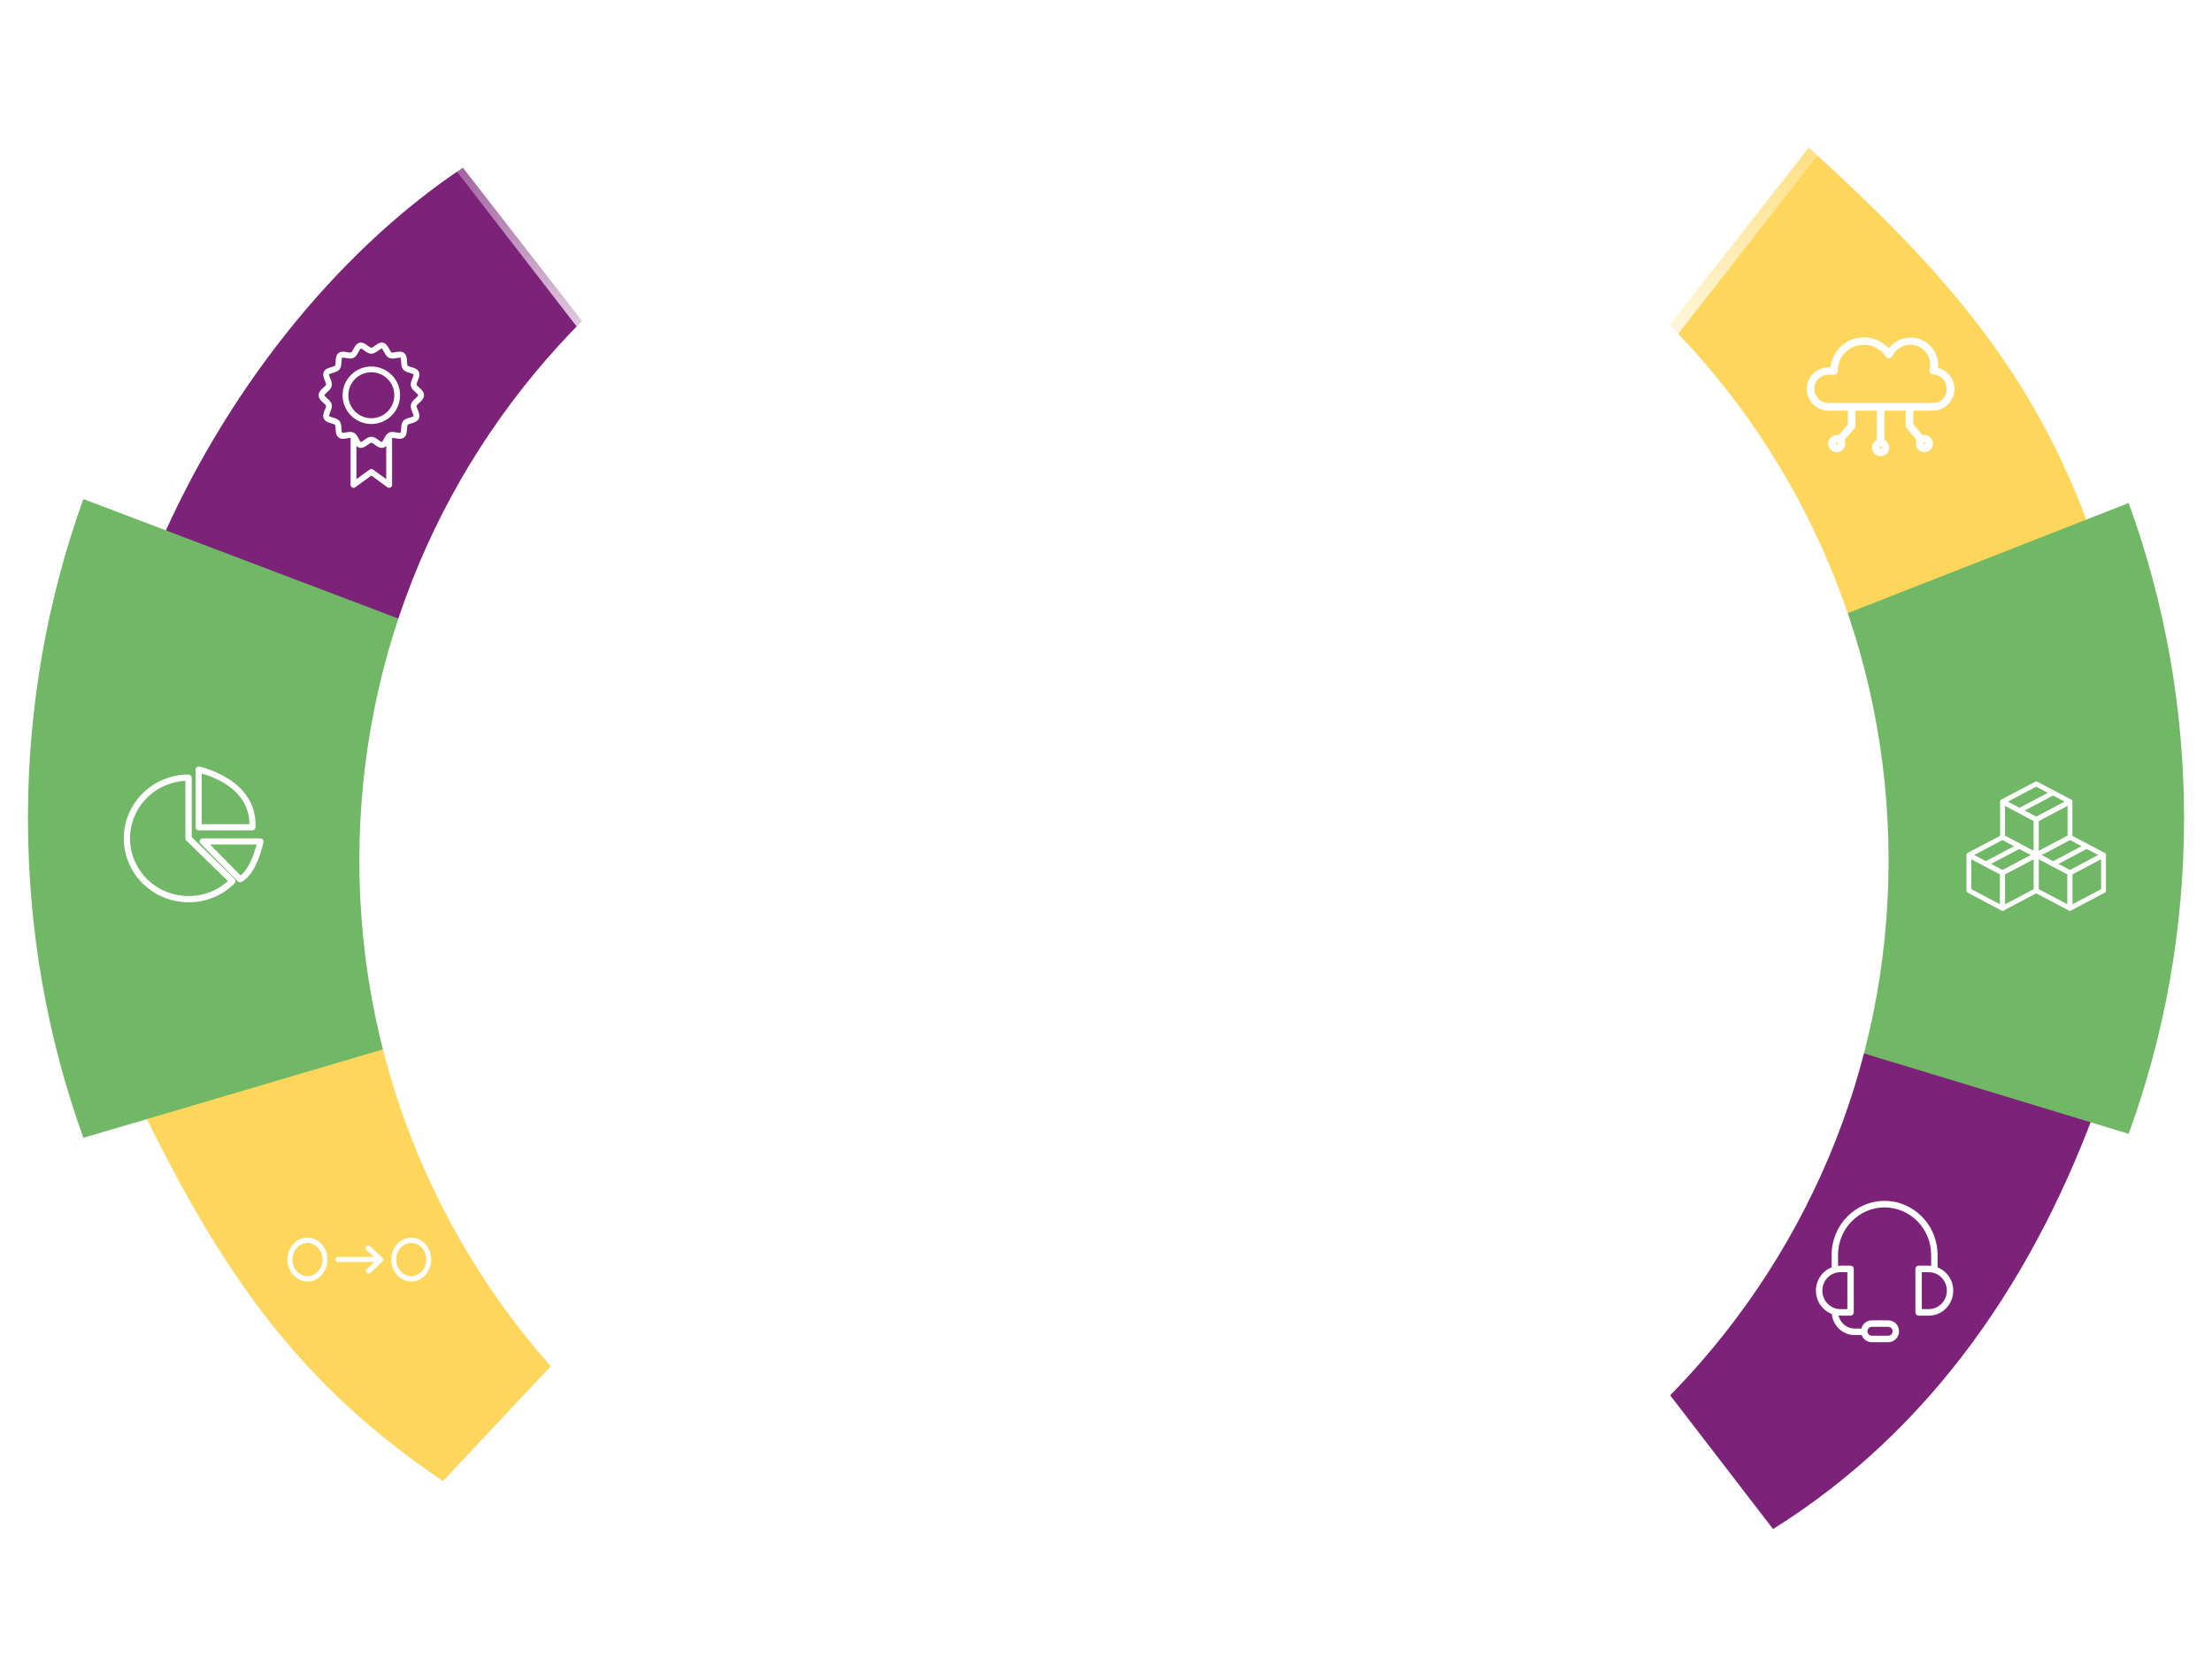 <svg width="554" height="417" viewBox="0 0 554 417" fill="none" xmlns="http://www.w3.org/2000/svg">
<g clip-path="url(#clip0_32978_26217)">
<mask id="mask0_32978_26217" style="mask-type:luminance" maskUnits="userSpaceOnUse" x="0" y="0" width="554" height="417">
<path d="M554 0H0V417H554V0Z" fill="white"/>
</mask>
<g mask="url(#mask0_32978_26217)">
<path d="M40 136.349L255 221L115.934 42C83 64 56 99.5 40 136.349Z" fill="#7C2279"/>
<path d="M35 276.651L260 212L110.934 371C75.5 347 56 320 35 276.651Z" fill="#FFD65C"/>
<path d="M7 205C7 233.101 11.898 260.041 20.875 285L258 215L20.873 125C11.898 149.959 7 176.899 7 205Z" fill="#70B865"/>
<path d="M524 134.139L311 218L453.002 37C489 69.5 510 95 524 134.139Z" fill="#FFD65C"/>
<path d="M526 274.651L311 210L444.066 383C484 358 510 319.5 526 274.651Z" fill="#7C2279"/>
<path d="M547 205C547 232.749 542.102 259.353 533.125 284L306 215L533.127 126C542.102 150.647 547 177.251 547 205Z" fill="#70B865"/>
<path d="M510.163 213.863C509.207 213.361 508.254 212.854 507.299 212.351C505.787 211.554 504.276 210.753 502.764 209.956C502.419 209.773 502.071 209.59 501.726 209.406C501.787 209.511 501.845 209.615 501.906 209.715C501.906 208.713 501.906 207.711 501.906 206.713C501.906 205.115 501.906 203.516 501.906 201.918C501.906 201.548 501.906 201.178 501.906 200.812C501.726 200.916 501.547 201.02 501.367 201.121C502.322 201.624 503.274 202.13 504.229 202.633C505.741 203.434 507.253 204.231 508.765 205.032C509.11 205.215 509.459 205.398 509.803 205.582C509.742 205.477 509.685 205.373 509.624 205.273C509.624 206.275 509.624 207.277 509.624 208.275C509.624 209.873 509.624 211.471 509.624 213.066C509.624 213.436 509.624 213.802 509.624 214.172C509.624 214.636 510.342 214.636 510.342 214.172C510.342 213.17 510.342 212.168 510.342 211.17C510.342 209.572 510.342 207.973 510.342 206.379C510.342 206.009 510.342 205.643 510.342 205.273C510.342 205.151 510.274 205.021 510.163 204.964C509.207 204.461 508.254 203.955 507.299 203.452C505.787 202.651 504.276 201.854 502.764 201.053C502.419 200.87 502.071 200.686 501.726 200.503C501.489 200.378 501.188 200.532 501.188 200.812C501.188 201.814 501.188 202.816 501.188 203.815C501.188 205.413 501.188 207.011 501.188 208.609C501.188 208.979 501.188 209.349 501.188 209.715C501.188 209.837 501.256 209.967 501.367 210.024C502.322 210.527 503.274 211.033 504.229 211.536C505.741 212.333 507.253 213.134 508.765 213.932C509.11 214.115 509.459 214.298 509.803 214.481C510.209 214.697 510.572 214.079 510.163 213.863Z" fill="white" stroke="white" stroke-width="0.5"/>
<path d="M518.244 209.406C517.289 209.909 516.337 210.416 515.382 210.918C513.87 211.716 512.354 212.517 510.842 213.314C510.498 213.497 510.149 213.68 509.805 213.863C509.984 213.968 510.164 214.072 510.343 214.172C510.343 213.17 510.343 212.168 510.343 211.17C510.343 209.572 510.343 207.973 510.343 206.379C510.343 206.009 510.343 205.643 510.343 205.273C510.282 205.377 510.225 205.481 510.164 205.582C511.119 205.079 512.071 204.572 513.026 204.07C514.538 203.269 516.054 202.471 517.566 201.67C517.91 201.487 518.259 201.304 518.604 201.121C518.424 201.017 518.244 200.913 518.065 200.812C518.065 201.814 518.065 202.816 518.065 203.815C518.065 205.413 518.065 207.011 518.065 208.609C518.065 208.979 518.065 209.349 518.065 209.715C518.065 210.179 518.783 210.179 518.783 209.715C518.783 208.713 518.783 207.711 518.783 206.713C518.783 205.115 518.783 203.516 518.783 201.918C518.783 201.548 518.783 201.178 518.783 200.812C518.783 200.532 518.481 200.378 518.244 200.503C517.289 201.006 516.337 201.512 515.382 202.015C513.87 202.816 512.354 203.613 510.842 204.414C510.498 204.597 510.149 204.781 509.805 204.964C509.693 205.021 509.625 205.151 509.625 205.273C509.625 206.275 509.625 207.277 509.625 208.275C509.625 209.873 509.625 211.471 509.625 213.066C509.625 213.436 509.625 213.802 509.625 214.172C509.625 214.452 509.927 214.607 510.164 214.481C511.119 213.978 512.071 213.472 513.026 212.969C514.538 212.172 516.054 211.371 517.566 210.574C517.91 210.39 518.259 210.207 518.604 210.024C519.013 209.809 518.65 209.187 518.244 209.406Z" fill="white" stroke="white" stroke-width="0.5"/>
<path d="M518.243 200.499C517.288 201.002 516.336 201.508 515.381 202.011C513.869 202.812 512.353 203.609 510.841 204.41C510.496 204.593 510.148 204.777 509.803 204.96C509.925 204.96 510.044 204.96 510.166 204.96C509.211 204.457 508.259 203.951 507.303 203.448C505.791 202.647 504.279 201.85 502.767 201.049C502.423 200.866 502.074 200.682 501.73 200.499C501.73 200.708 501.73 200.912 501.73 201.121C502.685 200.618 503.637 200.115 504.592 199.609C506.104 198.811 507.616 198.01 509.128 197.213C509.473 197.03 509.821 196.847 510.166 196.664C510.044 196.664 509.925 196.664 509.803 196.664C510.758 197.166 511.71 197.669 512.665 198.176C514.177 198.973 515.693 199.774 517.205 200.571C517.55 200.754 517.898 200.937 518.243 201.121C518.652 201.336 519.015 200.715 518.606 200.499C517.643 199.989 516.677 199.483 515.715 198.973C514.203 198.172 512.687 197.375 511.175 196.574C510.845 196.398 510.514 196.211 510.177 196.046C509.983 195.952 509.846 196.017 509.688 196.103C509.516 196.193 509.343 196.283 509.175 196.376C507.731 197.138 506.291 197.899 504.847 198.66C503.708 199.264 502.548 199.838 501.424 200.467C501.406 200.478 501.388 200.485 501.37 200.496C501.137 200.618 501.137 200.991 501.37 201.117C502.333 201.627 503.299 202.137 504.262 202.643C505.774 203.444 507.289 204.241 508.801 205.042C509.131 205.218 509.462 205.405 509.8 205.57C509.993 205.664 510.13 205.599 510.292 205.513C510.464 205.423 510.636 205.33 510.805 205.24C512.249 204.479 513.689 203.717 515.133 202.952C516.271 202.349 517.431 201.774 518.555 201.146C518.573 201.135 518.591 201.128 518.609 201.117C519.012 200.905 518.649 200.284 518.243 200.499Z" fill="white" stroke="white" stroke-width="0.5"/>
<path d="M514.003 198.272C513.051 198.775 512.096 199.281 511.144 199.784C509.632 200.585 508.12 201.382 506.608 202.183C506.264 202.367 505.915 202.55 505.57 202.733C505.161 202.948 505.524 203.57 505.933 203.354C506.885 202.851 507.84 202.345 508.792 201.842C510.304 201.041 511.816 200.244 513.328 199.443C513.673 199.26 514.021 199.077 514.366 198.894C514.775 198.678 514.413 198.057 514.003 198.272Z" fill="white" stroke="white" stroke-width="0.5"/>
<path d="M501.729 227.219C500.777 226.717 499.822 226.214 498.87 225.711C497.358 224.914 495.846 224.113 494.334 223.316C493.99 223.132 493.641 222.949 493.297 222.766C493.358 222.87 493.415 222.974 493.476 223.075C493.476 222.073 493.476 221.075 493.476 220.073C493.476 218.474 493.476 216.88 493.476 215.282C493.476 214.912 493.476 214.545 493.476 214.175C493.297 214.28 493.117 214.384 492.937 214.484C493.889 214.987 494.844 215.493 495.796 215.996C497.308 216.797 498.82 217.594 500.332 218.395C500.677 218.578 501.025 218.762 501.37 218.945C501.309 218.841 501.252 218.736 501.191 218.636C501.191 219.638 501.191 220.636 501.191 221.638C501.191 223.233 501.191 224.831 501.191 226.426C501.191 226.796 501.191 227.162 501.191 227.532C501.191 227.995 501.909 227.995 501.909 227.532C501.909 226.53 501.909 225.531 501.909 224.529C501.909 222.935 501.909 221.337 501.909 219.742C501.909 219.372 501.909 219.006 501.909 218.636C501.909 218.514 501.841 218.385 501.729 218.327C500.777 217.824 499.822 217.318 498.87 216.815C497.358 216.014 495.846 215.217 494.334 214.416C493.99 214.233 493.641 214.05 493.297 213.866C493.059 213.741 492.758 213.895 492.758 214.175C492.758 215.177 492.758 216.176 492.758 217.178C492.758 218.776 492.758 220.371 492.758 221.969C492.758 222.339 492.758 222.705 492.758 223.075C492.758 223.197 492.826 223.326 492.937 223.384C493.889 223.887 494.844 224.389 495.796 224.892C497.308 225.69 498.82 226.49 500.332 227.288C500.677 227.471 501.025 227.654 501.37 227.837C501.776 228.056 502.139 227.435 501.729 227.219Z" fill="white" stroke="white" stroke-width="0.5"/>
<path d="M509.807 222.767C508.852 223.27 507.9 223.772 506.945 224.275C505.433 225.072 503.917 225.873 502.405 226.671C502.06 226.854 501.712 227.037 501.367 227.22C501.547 227.324 501.726 227.428 501.906 227.529C501.906 226.527 501.906 225.529 501.906 224.527C501.906 222.932 501.906 221.334 501.906 219.739C501.906 219.369 501.906 219.003 501.906 218.633C501.845 218.737 501.787 218.841 501.726 218.942C502.682 218.439 503.633 217.933 504.589 217.43C506.101 216.629 507.616 215.832 509.128 215.031C509.473 214.848 509.82 214.664 510.165 214.481C509.986 214.377 509.807 214.273 509.627 214.172C509.627 215.174 509.627 216.176 509.627 217.175C509.627 218.773 509.627 220.371 509.627 221.969C509.627 222.339 509.627 222.709 509.627 223.076C509.627 223.539 510.346 223.539 510.346 223.076C510.346 222.074 510.346 221.072 510.346 220.073C510.346 218.475 510.346 216.877 510.346 215.279C510.346 214.909 510.346 214.539 510.346 214.172C510.346 213.892 510.044 213.738 509.807 213.864C508.852 214.366 507.9 214.873 506.945 215.376C505.433 216.176 503.917 216.974 502.405 217.775C502.06 217.958 501.712 218.141 501.367 218.324C501.256 218.382 501.188 218.511 501.188 218.633C501.188 219.635 501.188 220.633 501.188 221.635C501.188 223.23 501.188 224.828 501.188 226.423C501.188 226.793 501.188 227.159 501.188 227.529C501.188 227.809 501.489 227.964 501.726 227.838C502.682 227.335 503.633 226.832 504.589 226.329C506.101 225.532 507.616 224.731 509.128 223.934C509.473 223.751 509.82 223.568 510.165 223.384C510.575 223.169 510.213 222.551 509.807 222.767Z" fill="white" stroke="white" stroke-width="0.5"/>
<path d="M509.805 213.863C508.85 214.366 507.898 214.872 506.943 215.375C505.431 216.176 503.916 216.973 502.404 217.774C502.059 217.957 501.71 218.141 501.366 218.324C501.488 218.324 501.606 218.324 501.728 218.324C500.777 217.821 499.821 217.315 498.87 216.812C497.358 216.011 495.846 215.214 494.334 214.413C493.989 214.229 493.64 214.046 493.296 213.863C493.296 214.071 493.296 214.276 493.296 214.484C494.251 213.982 495.203 213.475 496.158 212.972C497.67 212.172 499.182 211.374 500.694 210.573C501.039 210.39 501.387 210.207 501.732 210.024C501.61 210.024 501.491 210.024 501.369 210.024C502.325 210.527 503.276 211.033 504.232 211.536C505.744 212.333 507.256 213.134 508.768 213.931C509.112 214.115 509.461 214.298 509.805 214.481C510.215 214.696 510.578 214.079 510.168 213.86C509.206 213.35 508.24 212.843 507.277 212.333C505.765 211.532 504.25 210.735 502.738 209.934C502.407 209.758 502.077 209.571 501.739 209.406C501.545 209.313 501.409 209.377 501.251 209.464C501.078 209.553 500.906 209.647 500.737 209.737C499.293 210.498 497.853 211.263 496.409 212.024C495.271 212.628 494.111 213.202 492.987 213.834C492.969 213.845 492.951 213.852 492.933 213.863C492.699 213.985 492.699 214.359 492.933 214.484C493.895 214.994 494.861 215.504 495.824 216.011C497.336 216.812 498.848 217.609 500.364 218.41C500.694 218.586 501.024 218.773 501.362 218.938C501.556 219.031 501.692 218.967 501.854 218.88C502.026 218.791 502.199 218.697 502.368 218.607C503.811 217.846 505.252 217.081 506.695 216.32C507.834 215.716 508.994 215.142 510.118 214.51C510.136 214.499 510.154 214.492 510.172 214.481C510.574 214.265 510.211 213.644 509.805 213.863Z" fill="white" stroke="white" stroke-width="0.5"/>
<path d="M505.573 211.64C504.622 212.143 503.666 212.649 502.715 213.152C501.203 213.953 499.691 214.75 498.179 215.551C497.834 215.734 497.485 215.917 497.141 216.1C496.731 216.316 497.094 216.937 497.503 216.722C498.455 216.219 499.41 215.713 500.362 215.21C501.874 214.409 503.386 213.612 504.898 212.811C505.243 212.627 505.591 212.444 505.936 212.261C506.346 212.042 505.983 211.421 505.573 211.64Z" fill="white" stroke="white" stroke-width="0.5"/>
<path d="M518.604 227.219C517.648 226.716 516.697 226.214 515.741 225.711C514.229 224.913 512.714 224.113 511.202 223.315C510.857 223.132 510.508 222.949 510.164 222.766C510.225 222.87 510.282 222.974 510.343 223.075C510.343 222.073 510.343 221.071 510.343 220.072C510.343 218.474 510.343 216.876 510.343 215.278C510.343 214.908 510.343 214.538 510.343 214.171C510.164 214.276 509.984 214.38 509.805 214.48C510.76 214.983 511.712 215.49 512.667 215.992C514.179 216.793 515.695 217.591 517.207 218.391C517.551 218.575 517.9 218.758 518.244 218.941C518.183 218.837 518.126 218.733 518.065 218.632C518.065 219.634 518.065 220.632 518.065 221.634C518.065 223.229 518.065 224.827 518.065 226.422C518.065 226.792 518.065 227.158 518.065 227.528C518.065 227.991 518.783 227.991 518.783 227.528C518.783 226.526 518.783 225.528 518.783 224.526C518.783 222.931 518.783 221.333 518.783 219.738C518.783 219.368 518.783 219.002 518.783 218.632C518.783 218.51 518.715 218.381 518.604 218.323C517.648 217.82 516.697 217.314 515.741 216.811C514.229 216.01 512.714 215.213 511.202 214.412C510.857 214.229 510.508 214.046 510.164 213.863C509.927 213.737 509.625 213.891 509.625 214.171C509.625 215.173 509.625 216.175 509.625 217.174C509.625 218.772 509.625 220.37 509.625 221.968C509.625 222.338 509.625 222.708 509.625 223.075C509.625 223.197 509.693 223.326 509.805 223.383C510.76 223.886 511.712 224.389 512.667 224.892C514.179 225.689 515.695 226.49 517.207 227.287C517.551 227.471 517.9 227.654 518.244 227.837C518.647 228.056 519.013 227.435 518.604 227.219Z" fill="white" stroke="white" stroke-width="0.5"/>
<path d="M526.659 222.766C525.707 223.269 524.752 223.771 523.8 224.274C522.288 225.071 520.776 225.872 519.264 226.67C518.92 226.853 518.571 227.036 518.226 227.219C518.406 227.323 518.586 227.427 518.765 227.528C518.765 226.526 518.765 225.528 518.765 224.526C518.765 222.931 518.765 221.333 518.765 219.738C518.765 219.368 518.765 219.002 518.765 218.632C518.704 218.736 518.647 218.84 518.586 218.941C519.537 218.438 520.493 217.932 521.444 217.429C522.956 216.628 524.468 215.831 525.98 215.03C526.325 214.847 526.674 214.663 527.018 214.48C526.839 214.376 526.659 214.272 526.48 214.171C526.48 215.173 526.48 216.172 526.48 217.174C526.48 218.772 526.48 220.367 526.48 221.965C526.48 222.335 526.48 222.701 526.48 223.071C526.48 223.534 527.198 223.534 527.198 223.071C527.198 222.069 527.198 221.071 527.198 220.069C527.198 218.47 527.198 216.876 527.198 215.278C527.198 214.908 527.198 214.541 527.198 214.171C527.198 213.891 526.896 213.737 526.659 213.863C525.707 214.365 524.752 214.872 523.8 215.375C522.288 216.175 520.776 216.973 519.264 217.774C518.92 217.957 518.571 218.14 518.226 218.323C518.115 218.381 518.047 218.51 518.047 218.632C518.047 219.634 518.047 220.632 518.047 221.634C518.047 223.229 518.047 224.827 518.047 226.422C518.047 226.792 518.047 227.158 518.047 227.528C518.047 227.808 518.349 227.963 518.586 227.837C519.537 227.334 520.493 226.831 521.444 226.328C522.956 225.531 524.468 224.73 525.98 223.933C526.325 223.75 526.674 223.567 527.018 223.383C527.431 223.168 527.069 222.55 526.659 222.766Z" fill="white" stroke="white" stroke-width="0.5"/>
<path d="M526.668 213.866C525.717 214.369 524.761 214.876 523.81 215.378C522.298 216.179 520.786 216.977 519.274 217.777C518.929 217.961 518.581 218.144 518.236 218.327C518.358 218.327 518.476 218.327 518.598 218.327C517.643 217.824 516.691 217.318 515.736 216.815C514.224 216.014 512.709 215.217 511.197 214.416C510.852 214.233 510.503 214.05 510.159 213.866C510.159 214.075 510.159 214.279 510.159 214.488C511.114 213.985 512.066 213.479 513.021 212.976C514.533 212.178 516.049 211.378 517.561 210.58C517.905 210.397 518.254 210.214 518.598 210.031C518.476 210.031 518.358 210.031 518.236 210.031C519.187 210.534 520.143 211.04 521.095 211.543C522.607 212.344 524.119 213.141 525.631 213.942C525.975 214.125 526.324 214.308 526.668 214.491C527.078 214.707 527.441 214.089 527.031 213.87C526.069 213.36 525.103 212.85 524.14 212.34C522.628 211.539 521.116 210.742 519.6 209.941C519.27 209.765 518.94 209.578 518.602 209.413C518.408 209.32 518.272 209.384 518.11 209.47C517.938 209.56 517.765 209.65 517.596 209.743C516.153 210.505 514.713 211.266 513.269 212.028C512.13 212.631 510.97 213.206 509.846 213.834C509.828 213.845 509.81 213.852 509.792 213.863C509.559 213.985 509.559 214.358 509.792 214.484C510.755 214.994 511.721 215.504 512.683 216.014C514.195 216.815 515.711 217.616 517.223 218.413C517.553 218.589 517.884 218.776 518.221 218.941C518.415 219.034 518.552 218.97 518.71 218.884C518.882 218.794 519.055 218.7 519.223 218.611C520.664 217.849 522.107 217.088 523.547 216.323C524.686 215.72 525.846 215.145 526.967 214.516C526.984 214.506 527.002 214.498 527.02 214.488C527.441 214.269 527.078 213.647 526.668 213.866Z" fill="white" stroke="white" stroke-width="0.5"/>
<path d="M522.456 211.64C521.504 212.143 520.549 212.649 519.597 213.152C518.085 213.953 516.573 214.75 515.061 215.551C514.717 215.734 514.368 215.917 514.024 216.1C513.614 216.316 513.977 216.937 514.386 216.722C515.338 216.219 516.293 215.713 517.245 215.21C518.757 214.409 520.269 213.612 521.781 212.811C522.126 212.627 522.474 212.444 522.819 212.261C523.228 212.042 522.866 211.421 522.456 211.64Z" fill="white" stroke="white" stroke-width="0.5"/>
<path d="M484.813 92.56C484.859 92.2 484.903 91.795 484.903 91.435C484.903 87.881 482.024 85.046 478.514 85.046C476.309 85.046 474.239 86.216 473.068 88.06C471.583 86.125 469.289 85 466.814 85C462.585 85 459.119 88.329 458.894 92.514H457.948C456.644 92.514 455.383 93.01 454.484 93.954C453.496 94.855 453 96.116 453 97.42C453 100.12 455.204 102.37 457.904 102.37H463.304V106.465L460.649 109.615C460.379 109.525 460.11 109.436 459.839 109.48C459.389 109.525 459.029 109.75 458.714 110.109C458.129 110.83 458.264 111.863 458.985 112.404C459.299 112.629 459.66 112.765 460.02 112.765C460.516 112.765 460.966 112.54 461.324 112.136C461.774 111.55 461.774 110.74 461.37 110.156L464.116 106.917C464.205 106.827 464.205 106.738 464.205 106.646V102.371L470.549 102.37V110.515C469.874 110.694 469.334 111.325 469.334 112.09C469.334 112.99 470.055 113.755 470.999 113.755C471.945 113.755 472.664 113.034 472.664 112.09C472.664 111.325 472.168 110.694 471.449 110.515V102.37H477.795V106.644C477.795 106.734 477.84 106.869 477.884 106.915L480.63 110.155C480.225 110.74 480.225 111.55 480.675 112.134C480.99 112.538 481.486 112.763 481.98 112.763C482.34 112.763 482.7 112.628 483.015 112.403C483.736 111.817 483.825 110.782 483.286 110.107C483.015 109.747 482.611 109.568 482.161 109.478C481.89 109.432 481.575 109.478 481.35 109.613L478.696 106.463V102.368H484.096C485.4 102.368 486.66 101.872 487.56 100.928C488.506 99.983 489 98.768 489 97.464C488.998 94.945 487.198 92.92 484.813 92.56ZM460.604 111.55C460.333 111.865 459.883 111.911 459.569 111.686C459.433 111.55 459.298 111.371 459.298 111.19C459.252 111.011 459.344 110.786 459.477 110.65C459.613 110.515 459.792 110.38 459.973 110.38H460.063C460.242 110.38 460.377 110.425 460.513 110.559C460.785 110.784 460.875 111.234 460.604 111.55ZM481.528 110.515C481.663 110.425 481.842 110.336 481.978 110.336H482.067C482.247 110.381 482.428 110.471 482.563 110.606C482.698 110.742 482.742 110.967 482.742 111.146C482.697 111.325 482.607 111.506 482.472 111.642C482.157 111.912 481.661 111.867 481.436 111.506C481.124 111.234 481.213 110.784 481.528 110.515ZM471.764 112.09C471.764 112.494 471.449 112.854 470.999 112.854C470.549 112.854 470.235 112.54 470.235 112.09C470.235 111.64 470.549 111.325 470.999 111.325C471.449 111.325 471.764 111.64 471.764 112.09ZM486.928 100.255C486.163 101.02 485.173 101.426 484.092 101.426H478.244H478.199H478.153H463.8H463.754H463.708H457.904C455.7 101.426 453.9 99.626 453.9 97.376C453.9 96.297 454.305 95.305 455.071 94.541C455.836 93.776 456.825 93.37 457.906 93.37H459.3C459.571 93.37 459.75 93.191 459.75 92.92C459.75 89.049 462.9 85.856 466.814 85.856C469.2 85.856 471.404 87.07 472.71 89.051C472.71 89.097 472.756 89.141 472.8 89.141C472.845 89.187 472.889 89.187 472.889 89.231H472.935C472.981 89.231 473.025 89.276 473.07 89.276C473.116 89.276 473.16 89.276 473.206 89.231H473.251C473.297 89.231 473.297 89.185 473.341 89.185C473.341 89.185 473.387 89.185 473.387 89.139C473.432 89.094 473.432 89.05 473.476 89.004C474.376 87.114 476.311 85.854 478.426 85.854C481.44 85.854 483.915 88.329 483.915 91.343C483.915 91.793 483.87 92.289 483.736 92.739V92.785V92.83V92.876V92.966C483.736 93.011 483.736 93.011 483.782 93.055C483.782 93.101 483.827 93.101 483.827 93.145C483.827 93.191 483.873 93.191 483.873 93.191L483.919 93.236C483.964 93.236 483.964 93.282 484.008 93.282H484.054H484.144C486.304 93.372 488.014 95.128 488.014 97.286C488.099 98.501 487.694 99.49 486.928 100.255Z" fill="white" stroke="white"/>
<path d="M485.064 317.588V314.321C485.064 306.973 479.202 301 472.001 301C464.799 301 458.937 306.973 458.937 314.321V317.588C456.645 318.429 455 320.663 455 323.287C455 325.911 456.657 328.157 458.961 328.994C459.19 331.909 461.586 334.209 464.502 334.209H466.416C466.729 335.247 467.678 336 468.796 336H472.926C474.301 336 475.419 334.861 475.419 333.459C475.419 332.056 474.301 330.917 472.926 330.917H468.796C467.583 330.917 466.572 331.807 466.352 332.979H464.502C462.355 332.979 460.57 331.385 460.213 329.297C460.454 329.326 460.695 329.346 460.944 329.346H463.477C463.81 329.346 464.08 329.071 464.08 328.731V317.841C464.08 317.501 463.81 317.226 463.477 317.226H460.944C460.671 317.226 460.406 317.251 460.143 317.288V314.324C460.143 307.657 465.463 302.233 472.001 302.233C478.539 302.233 483.858 307.657 483.858 314.324V317.288C483.597 317.251 483.332 317.226 483.058 317.226H480.524C480.191 317.226 479.921 317.501 479.921 317.841V328.731C479.921 329.071 480.191 329.346 480.524 329.346H483.058C486.334 329.346 489 326.628 489 323.287C489 320.662 487.355 318.433 485.063 317.588H485.064ZM468.792 332.146H472.922C473.629 332.146 474.208 332.731 474.208 333.457C474.208 334.183 473.634 334.769 472.922 334.769H468.792C468.085 334.769 467.506 334.183 467.506 333.457C467.506 332.731 468.08 332.146 468.792 332.146ZM460.944 318.453H462.874V328.113H460.944C458.331 328.113 456.208 325.944 456.208 323.284C456.208 320.622 458.335 318.454 460.944 318.454V318.453ZM483.058 328.116H481.128V318.456H483.058C485.671 318.456 487.794 320.626 487.794 323.286C487.794 325.947 485.666 328.115 483.058 328.115V328.116Z" fill="white" stroke="white" stroke-width="0.4"/>
<path d="M95.61 112C95.048 112 94.524 111.622 94.022 111.25C93.659 110.985 93.251 110.686 92.997 110.686C92.744 110.686 92.336 110.985 91.972 111.25C91.382 111.679 90.781 112.124 90.103 111.966C89.409 111.803 89.023 111.087 88.687 110.461C88.489 110.094 88.246 109.638 88.037 109.536C87.822 109.429 87.331 109.514 86.901 109.593C86.212 109.711 85.435 109.846 84.889 109.401C84.338 108.95 84.294 108.144 84.261 107.433C84.239 106.988 84.211 106.486 84.062 106.295C83.913 106.109 83.423 105.962 83.026 105.849C82.354 105.652 81.588 105.432 81.284 104.778C80.981 104.135 81.284 103.397 81.549 102.737C81.72 102.32 81.913 101.852 81.858 101.604C81.808 101.379 81.428 101.035 81.124 100.758C80.595 100.279 80 99.738 80 98.999C80 98.261 80.601 97.72 81.124 97.24C81.428 96.964 81.808 96.62 81.858 96.395C81.913 96.147 81.72 95.679 81.549 95.261C81.284 94.608 80.981 93.863 81.284 93.221C81.593 92.567 82.354 92.347 83.032 92.15C83.428 92.037 83.919 91.89 84.068 91.704C84.217 91.512 84.244 91.011 84.266 90.565C84.305 89.855 84.343 89.043 84.895 88.598C85.44 88.152 86.223 88.288 86.906 88.406C87.336 88.479 87.827 88.57 88.042 88.462C88.251 88.361 88.494 87.904 88.692 87.538C89.029 86.906 89.415 86.19 90.109 86.032C90.787 85.875 91.393 86.32 91.978 86.749C92.341 87.013 92.749 87.312 93.003 87.312C93.256 87.312 93.664 87.013 94.028 86.749C94.618 86.32 95.224 85.875 95.897 86.032C96.591 86.196 96.977 86.912 97.313 87.538C97.511 87.904 97.754 88.361 97.963 88.462C98.178 88.57 98.669 88.485 99.099 88.406C99.788 88.288 100.56 88.147 101.111 88.598C101.662 89.049 101.706 89.855 101.739 90.565C101.761 91.011 101.789 91.512 101.938 91.704C102.086 91.89 102.577 92.037 102.974 92.15C103.646 92.347 104.413 92.567 104.716 93.221C105.019 93.863 104.716 94.602 104.451 95.261C104.28 95.679 104.087 96.147 104.142 96.395C104.192 96.62 104.572 96.964 104.876 97.24C105.405 97.72 106 98.261 106 98.999C106 99.738 105.399 100.279 104.876 100.758C104.572 101.035 104.192 101.379 104.142 101.604C104.087 101.852 104.28 102.32 104.451 102.737C104.716 103.391 105.019 104.135 104.716 104.778C104.407 105.432 103.646 105.652 102.974 105.849C102.577 105.962 102.087 106.109 101.938 106.295C101.789 106.486 101.761 106.988 101.739 107.433C101.701 108.144 101.662 108.956 101.111 109.401C100.565 109.846 99.788 109.711 99.099 109.593C98.669 109.519 98.178 109.429 97.963 109.536C97.754 109.638 97.512 110.094 97.313 110.461C96.977 111.092 96.591 111.808 95.897 111.966C95.797 111.994 95.704 112 95.61 112ZM92.997 109.598C93.593 109.598 94.127 109.987 94.64 110.365C94.981 110.613 95.439 110.957 95.654 110.906C95.88 110.856 96.15 110.348 96.371 109.942C96.668 109.384 96.977 108.809 97.495 108.555C98.024 108.296 98.658 108.409 99.281 108.516C99.7 108.589 100.273 108.691 100.444 108.55C100.62 108.409 100.648 107.811 100.675 107.377C100.708 106.74 100.742 106.075 101.105 105.612C101.464 105.15 102.086 104.97 102.687 104.795C103.101 104.677 103.663 104.513 103.762 104.304C103.856 104.101 103.635 103.56 103.47 103.16C103.228 102.568 102.979 101.953 103.106 101.367C103.233 100.798 103.707 100.364 104.17 99.946C104.512 99.636 104.936 99.247 104.936 99.005C104.936 98.763 104.512 98.374 104.17 98.063C103.707 97.646 103.233 97.212 103.106 96.643C102.974 96.056 103.228 95.442 103.47 94.85C103.63 94.45 103.856 93.908 103.762 93.705C103.663 93.497 103.101 93.333 102.687 93.215C102.087 93.04 101.469 92.86 101.105 92.397C100.742 91.935 100.709 91.27 100.675 90.633C100.653 90.199 100.62 89.601 100.444 89.46C100.273 89.319 99.7 89.421 99.281 89.494C98.663 89.601 98.024 89.714 97.495 89.455C96.977 89.201 96.668 88.626 96.371 88.068C96.15 87.662 95.88 87.154 95.654 87.098C95.45 87.047 94.982 87.391 94.64 87.639C94.127 88.011 93.593 88.4 92.997 88.4C92.402 88.4 91.867 88.011 91.355 87.634C91.013 87.385 90.55 87.047 90.341 87.092C90.115 87.143 89.839 87.65 89.624 88.056C89.326 88.615 89.018 89.19 88.499 89.443C87.97 89.703 87.331 89.59 86.714 89.483C86.295 89.409 85.727 89.308 85.551 89.449C85.374 89.59 85.347 90.188 85.319 90.622C85.286 91.259 85.253 91.924 84.889 92.386C84.531 92.849 83.908 93.029 83.307 93.204C82.894 93.322 82.332 93.486 82.232 93.694C82.139 93.897 82.359 94.438 82.525 94.839C82.767 95.431 83.015 96.045 82.888 96.632C82.761 97.201 82.287 97.635 81.824 98.052C81.483 98.362 81.058 98.751 81.058 98.994C81.058 99.236 81.483 99.625 81.824 99.935C82.287 100.352 82.761 100.786 82.888 101.356C83.02 101.942 82.767 102.557 82.525 103.149C82.365 103.549 82.139 104.09 82.232 104.293C82.332 104.502 82.894 104.665 83.307 104.784C83.908 104.958 84.525 105.139 84.889 105.601C85.253 106.063 85.286 106.729 85.319 107.366C85.341 107.8 85.374 108.397 85.551 108.538C85.722 108.679 86.295 108.578 86.714 108.505C87.331 108.397 87.97 108.285 88.499 108.544C89.018 108.798 89.326 109.373 89.624 109.931C89.844 110.337 90.115 110.844 90.341 110.901C90.555 110.951 91.013 110.607 91.355 110.359C91.867 109.987 92.402 109.598 92.997 109.598Z" fill="white" stroke="white" stroke-width="0.4"/>
<path d="M93 106C89.143 106 86 102.861 86 98.997C86 95.133 89.143 92 93 92C96.857 92 100 95.139 100 99.003C100 102.867 96.857 106 93 106ZM93 93.043C89.718 93.043 87.042 95.713 87.042 99.003C87.042 102.292 89.718 104.963 93 104.963C96.282 104.963 98.958 102.292 98.958 99.003C98.958 95.713 96.282 93.043 93 93.043Z" fill="white" stroke="white" stroke-width="0.4"/>
<path d="M97.465 122C97.355 122 97.245 121.967 97.151 121.896L92.997 118.874L88.849 121.896C88.689 122.016 88.474 122.033 88.292 121.94C88.11 121.847 88 121.666 88 121.464V109.531C88 109.235 88.237 109 88.535 109C88.833 109 89.07 109.235 89.07 109.531V120.413L92.683 117.78C92.87 117.643 93.13 117.643 93.317 117.78L96.93 120.413V109.536C96.93 109.241 97.167 109.005 97.465 109.005C97.763 109.005 98 109.241 98 109.536V121.469C98 121.671 97.884 121.852 97.708 121.945C97.625 121.983 97.543 122 97.465 122Z" fill="white" stroke="white" stroke-width="0.4"/>
<path d="M77 310C74.243 310 72 312.467 72 315.5C72 318.533 74.243 321 77 321C79.757 321 82 318.533 82 315.5C82 312.467 79.757 310 77 310ZM77 319.65C74.92 319.65 73.227 317.788 73.227 315.5C73.227 313.212 74.92 311.35 77 311.35C79.08 311.35 80.773 313.212 80.773 315.5C80.773 317.788 79.08 319.65 77 319.65Z" fill="white"/>
<path d="M103 310C100.243 310 98 312.467 98 315.5C98 318.533 100.243 321 103 321C105.757 321 108 318.533 108 315.5C108 312.467 105.757 310 103 310ZM103 319.65C100.92 319.65 99.227 317.788 99.227 315.5C99.227 313.212 100.92 311.35 103 311.35C105.08 311.35 106.773 313.212 106.773 315.5C106.773 317.788 105.08 319.65 103 319.65Z" fill="white"/>
<path d="M92.716 312.185C92.453 311.938 92.025 311.938 91.76 312.185C91.497 312.432 91.497 312.832 91.76 313.08L93.633 314.833H84.676C84.302 314.833 84 315.117 84 315.466C84 315.816 84.302 316.099 84.676 316.099H93.757L91.815 317.92C91.551 318.167 91.551 318.567 91.815 318.815C91.947 318.939 92.119 319 92.292 319C92.465 319 92.638 318.938 92.769 318.815L95.802 315.974C96.066 315.727 96.066 315.327 95.802 315.079L92.716 312.188L92.716 312.185Z" fill="white"/>
<path d="M47.228 226C42.923 225.997 38.795 224.31 35.752 221.31C32.709 218.309 31 214.241 31 210C31 205.758 32.709 201.69 35.752 198.69C38.795 195.69 42.923 194.003 47.228 194C47.332 194 47.434 194.02 47.53 194.059C47.626 194.098 47.713 194.155 47.786 194.228C47.859 194.3 47.917 194.386 47.957 194.48C47.997 194.574 48.017 194.675 48.017 194.777V209.675L58.766 220.146C58.914 220.29 58.998 220.487 59 220.692C59.002 220.897 58.921 221.095 58.775 221.242C57.273 222.758 55.477 223.961 53.493 224.778C51.509 225.596 49.378 226.011 47.228 226ZM46.439 195.575C42.624 195.778 39.041 197.439 36.451 200.206C33.861 202.973 32.469 206.626 32.572 210.389C32.675 214.151 34.264 217.725 37.001 220.351C39.739 222.976 43.408 224.445 47.228 224.445C50.876 224.464 54.396 223.124 57.083 220.693L46.673 210.553C46.599 210.481 46.54 210.395 46.5 210.3C46.46 210.205 46.439 210.103 46.439 210V195.575Z" fill="white"/>
<path d="M60.12 221C60.016 221 59.914 220.98 59.818 220.94C59.723 220.9 59.636 220.842 59.564 220.769L50.218 211.29C50.112 211.182 50.041 211.047 50.013 210.9C49.985 210.753 50.002 210.601 50.061 210.464C50.12 210.326 50.22 210.209 50.346 210.127C50.473 210.044 50.621 210 50.773 210H65.227C65.341 210 65.453 210.025 65.556 210.072C65.659 210.12 65.75 210.189 65.822 210.275C65.895 210.362 65.947 210.462 65.975 210.571C66.004 210.679 66.008 210.792 65.987 210.902C65.924 211.226 64.413 218.852 60.483 220.911C60.371 220.97 60.247 221 60.12 221ZM52.6 211.52L60.237 219.267C62.342 217.725 63.702 213.773 64.265 211.52H52.6Z" fill="white"/>
<path d="M63.222 208H49.761C49.661 208 49.562 207.98 49.47 207.941C49.377 207.902 49.293 207.844 49.223 207.772C49.152 207.7 49.096 207.614 49.058 207.52C49.02 207.425 49 207.324 49 207.222V192.779C49 192.664 49.025 192.55 49.073 192.446C49.121 192.343 49.191 192.251 49.278 192.178C49.364 192.104 49.465 192.052 49.574 192.023C49.683 191.995 49.797 191.992 49.907 192.015C50.054 192.045 64.577 195.096 63.982 207.261C63.972 207.46 63.888 207.648 63.747 207.786C63.605 207.923 63.418 208 63.222 208ZM50.522 206.444H62.478C62.414 197.731 53.464 194.568 50.522 193.764V206.444Z" fill="white"/>
<g filter="url(#filter0_d_32978_26217)">
<path d="M56.502 -36L153.097 89C257.074 35.8 364.997 72.833 405.961 98L491.429 -11.5C536.944 -74 575.885 -119 586 -153.5L-32 -155L56.502 -36Z" fill="url(#paint0_linear_32978_26217)"/>
</g>
<g filter="url(#filter1_d_32978_26217)">
<path d="M498.5 453.5L403 328.5C300.2 381.7 193.5 344.667 153 319.5L68.5 429C23.5 491.5 -15 536.5 -25 571L586 572.5L498.5 453.5Z" fill="url(#paint1_linear_32978_26217)"/>
</g>
<g filter="url(#filter2_d_32978_26217)">
<path d="M473 215.5C473 109.737 387.263 24 281.5 24C175.737 24 90 109.737 90 215.5C90 321.263 175.737 407 281.5 407C387.263 407 473 321.263 473 215.5Z" fill="white"/>
</g>
</g>
</g>
<defs>
<filter id="filter0_d_32978_26217" x="-52" y="-171" width="658" height="293" filterUnits="userSpaceOnUse" color-interpolation-filters="sRGB">
<feFlood flood-opacity="0" result="BackgroundImageFix"/>
<feColorMatrix in="SourceAlpha" type="matrix" values="0 0 0 0 0 0 0 0 0 0 0 0 0 0 0 0 0 0 127 0" result="hardAlpha"/>
<feOffset dy="4"/>
<feGaussianBlur stdDeviation="10"/>
<feComposite in2="hardAlpha" operator="out"/>
<feColorMatrix type="matrix" values="0 0 0 0 0 0 0 0 0 0 0 0 0 0 0 0 0 0 0.05 0"/>
<feBlend mode="normal" in2="BackgroundImageFix" result="effect1_dropShadow_32978_26217"/>
<feBlend mode="normal" in="SourceGraphic" in2="effect1_dropShadow_32978_26217" result="shape"/>
</filter>
<filter id="filter1_d_32978_26217" x="-45" y="303.5" width="651" height="293" filterUnits="userSpaceOnUse" color-interpolation-filters="sRGB">
<feFlood flood-opacity="0" result="BackgroundImageFix"/>
<feColorMatrix in="SourceAlpha" type="matrix" values="0 0 0 0 0 0 0 0 0 0 0 0 0 0 0 0 0 0 127 0" result="hardAlpha"/>
<feOffset dy="4"/>
<feGaussianBlur stdDeviation="10"/>
<feComposite in2="hardAlpha" operator="out"/>
<feColorMatrix type="matrix" values="0 0 0 0 0 0 0 0 0 0 0 0 0 0 0 0 0 0 0.05 0"/>
<feBlend mode="normal" in2="BackgroundImageFix" result="effect1_dropShadow_32978_26217"/>
<feBlend mode="normal" in="SourceGraphic" in2="effect1_dropShadow_32978_26217" result="shape"/>
</filter>
<filter id="filter2_d_32978_26217" x="16.6" y="-49.4" width="529.8" height="529.8" filterUnits="userSpaceOnUse" color-interpolation-filters="sRGB">
<feFlood flood-opacity="0" result="BackgroundImageFix"/>
<feColorMatrix in="SourceAlpha" type="matrix" values="0 0 0 0 0 0 0 0 0 0 0 0 0 0 0 0 0 0 127 0" result="hardAlpha"/>
<feOffset/>
<feGaussianBlur stdDeviation="36.7"/>
<feComposite in2="hardAlpha" operator="out"/>
<feColorMatrix type="matrix" values="0 0 0 0 0 0 0 0 0 0 0 0 0 0 0 0 0 0 0.05 0"/>
<feBlend mode="normal" in2="BackgroundImageFix" result="effect1_dropShadow_32978_26217"/>
<feBlend mode="normal" in="SourceGraphic" in2="effect1_dropShadow_32978_26217" result="shape"/>
</filter>
<linearGradient id="paint0_linear_32978_26217" x1="277" y1="-155" x2="277" y2="98" gradientUnits="userSpaceOnUse">
<stop offset="0.662" stop-color="white" stop-opacity="0"/>
<stop offset="1" stop-color="white"/>
</linearGradient>
<linearGradient id="paint1_linear_32978_26217" x1="280.5" y1="572.5" x2="280.5" y2="319.5" gradientUnits="userSpaceOnUse">
<stop offset="0.55" stop-color="white" stop-opacity="0"/>
<stop offset="1" stop-color="white"/>
</linearGradient>
<clipPath id="clip0_32978_26217">
<rect width="554" height="417" fill="white"/>
</clipPath>
</defs>
</svg>
